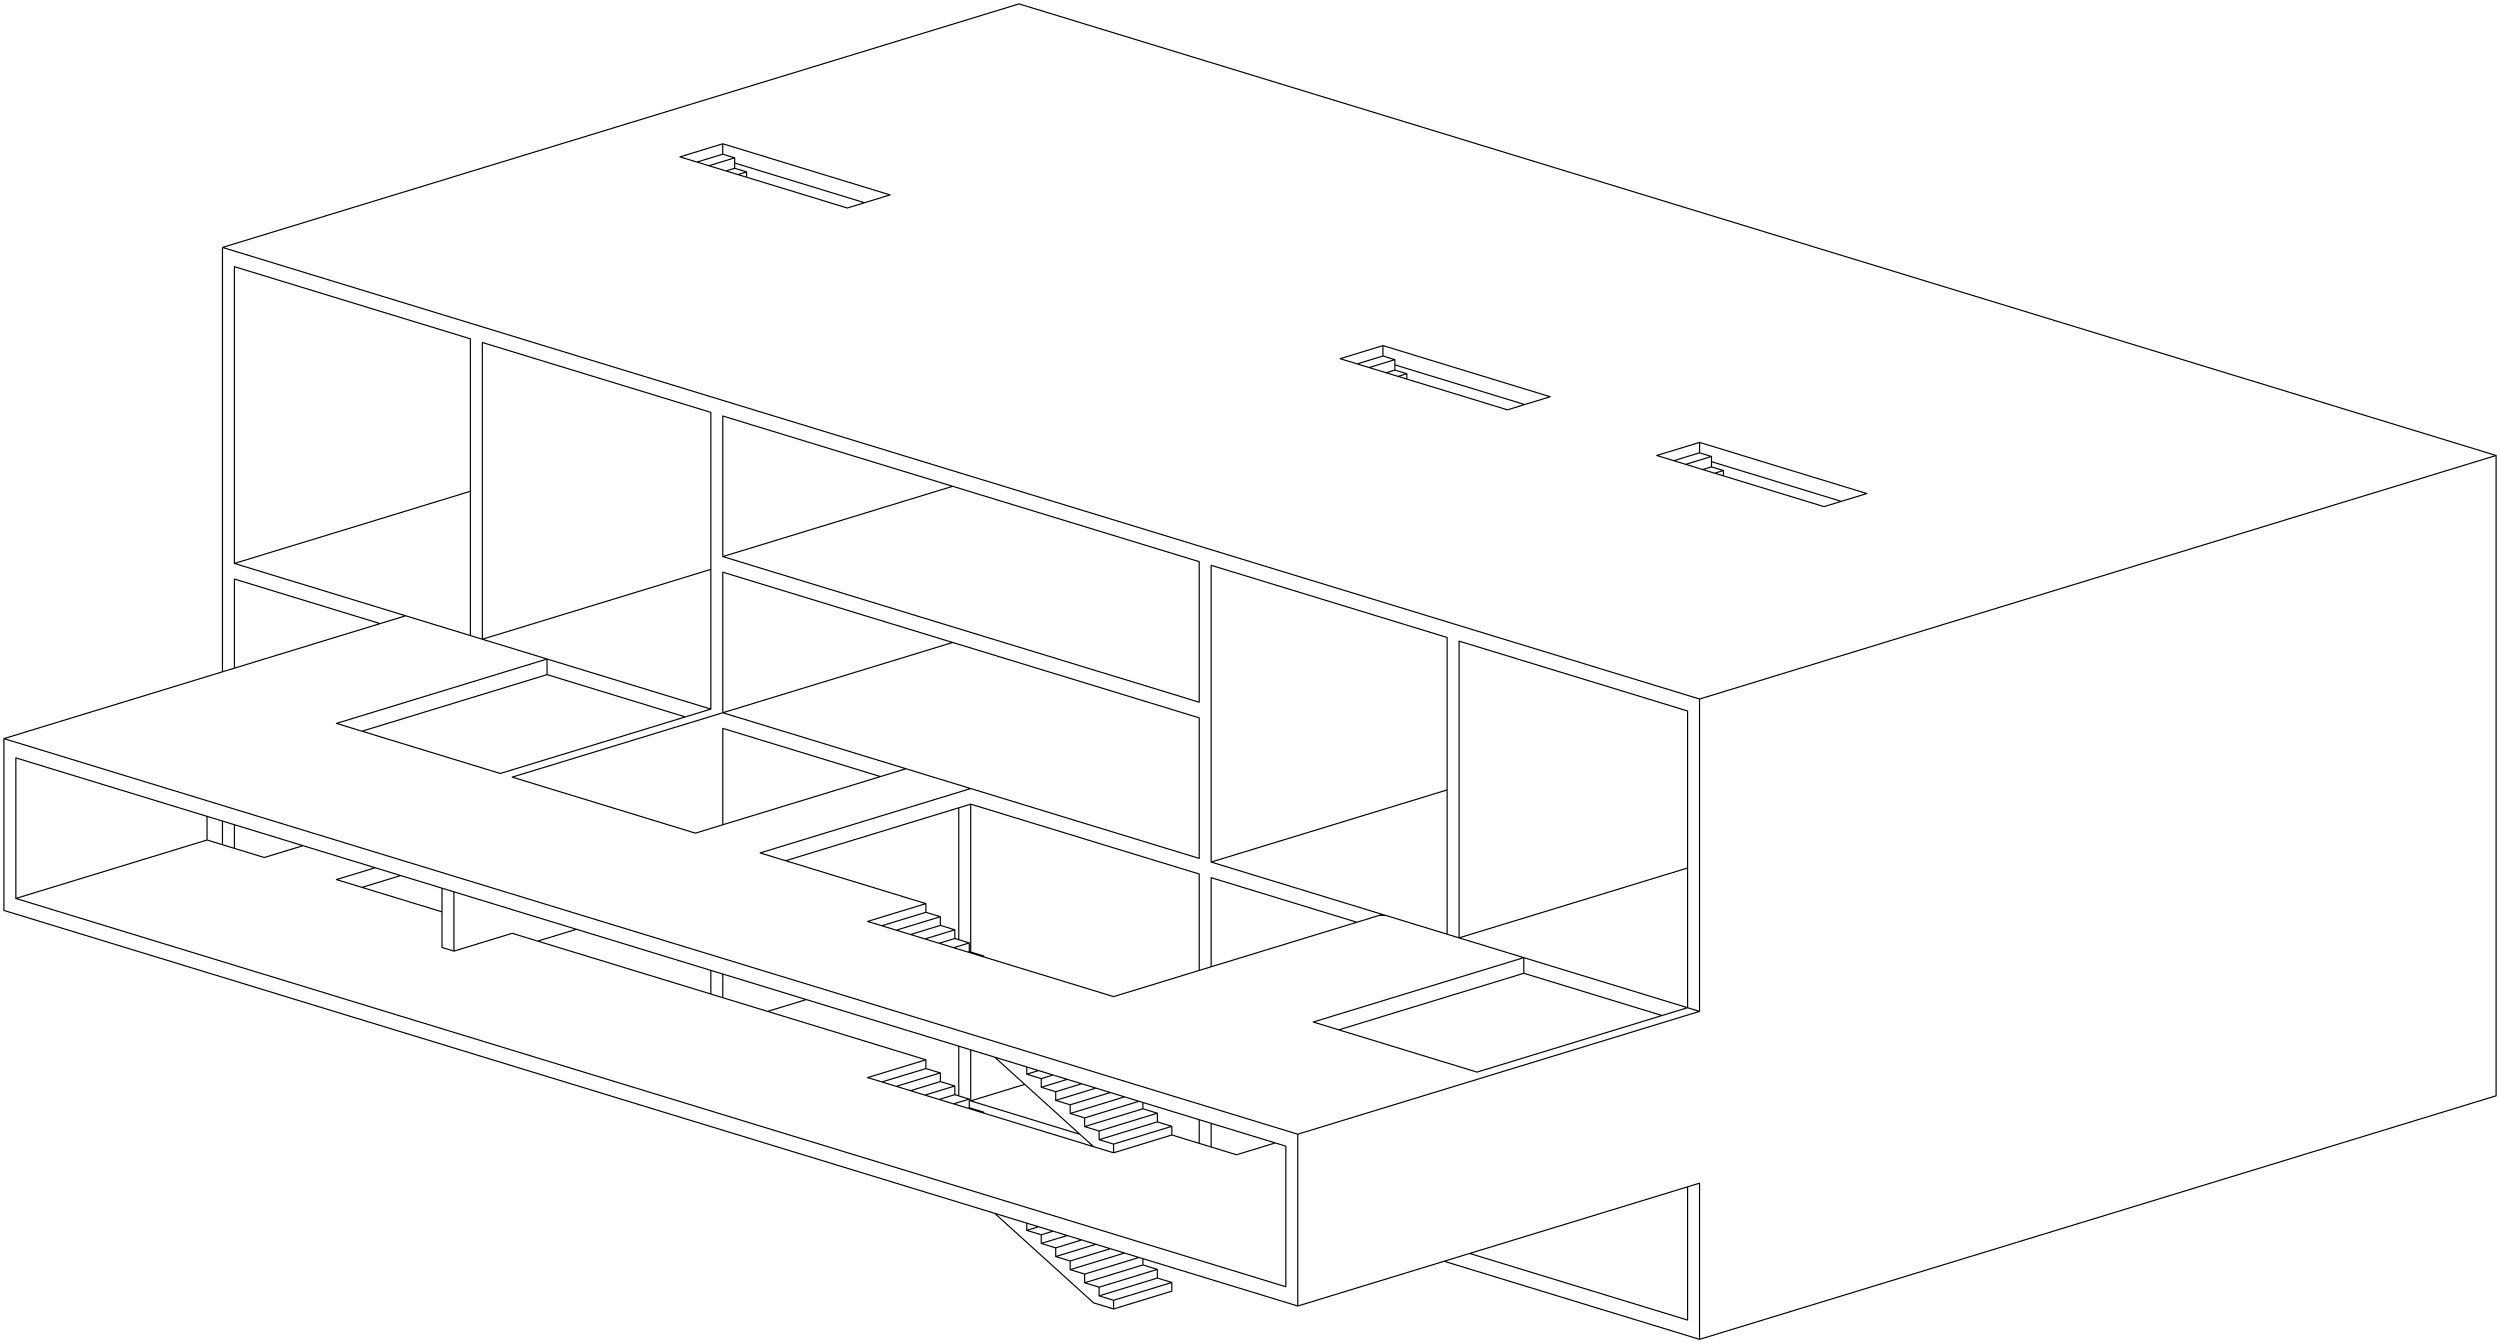 <?xml version="1.0" encoding="utf-8"?>
<!-- Generator: Adobe Illustrator 16.0.0, SVG Export Plug-In . SVG Version: 6.00 Build 0)  -->
<!DOCTYPE svg PUBLIC "-//W3C//DTD SVG 1.1//EN" "http://www.w3.org/Graphics/SVG/1.1/DTD/svg11.dtd">
<svg version="1.1" id="Continuous" xmlns="http://www.w3.org/2000/svg" xmlns:xlink="http://www.w3.org/1999/xlink" x="0px" y="0px"
	 width="640px" height="343.87px" viewBox="0 0 640 343.87" style="enable-background:new 0 0 640 343.87;" xml:space="preserve">
<path style="fill:none;stroke:#000000;stroke-width:0.3;stroke-linecap:round;stroke-linejoin:round;stroke-miterlimit:3;" d="M639,116.605L260.869,1 M56.95,63.341L260.869,1 M56.95,63.341L435.082,178.95 M639,116.605L435.082,178.95
	 M639,116.605v163.926 M639,280.531l-203.918,62.341 M369.696,322.881l65.386,19.991 M332.231,334.337v-43.98 M332.231,290.356
	l102.851-31.443 M435.082,258.913V178.95 M332.231,334.337l102.851-31.446 M435.082,302.891v39.981 M432.023,303.828v34.113
	 M432.023,337.941l-55.788-17.058 M56.95,63.341v108.64 M120.416,162.709V86.743 M120.416,86.743L60.007,68.274 M60.007,68.274
	v75.966 M60.007,144.24l43.843,13.402 M332.231,290.356L1,189.088 M390.092,245.157l-53.909,16.482 M390.092,245.157l41.932,12.818
	 M432.023,257.976v-75.962 M432.023,182.013l-58.498-17.886 M373.525,164.127v75.963 M373.525,240.091l-3.062-0.934
	 M370.464,239.157v-75.964 M310.055,144.722l60.409,18.471 M310.055,144.722v75.966 M310.055,220.688l43.844,13.405
	 M353.899,234.092l-68.826,21.041 M285.074,255.133l-62.956-19.25 M222.118,235.883l14.91-4.559 M185.034,182.462l-53.912,16.483
	 M185.034,182.462v-35.981 M306.998,183.769l-121.963-37.288 M306.998,183.769v35.984 M120.416,162.709l3.06,0.935 M123.476,163.644
	V87.68 M123.476,87.68l58.5,17.885 M181.976,105.565v75.963 M181.976,181.528l-41.932-12.821 M86.132,185.19l41.932,12.821
	 M128.064,198.011l53.912-16.483 M92.673,187.189l47.371-14.483 M140.044,172.707v-4 M140.044,172.707l35.392,10.822 M248.5,243.716
	v-37.851 M248.5,205.865l58.498,17.886 M306.998,223.75v24.68 M310.058,247.494l-0.002-22.809 M310.055,224.685l37.305,11.407
	 M185.034,142.481V106.5 M185.034,106.5l121.963,37.29 M306.998,143.79v35.983 M306.998,179.772l-121.963-37.291 M332.231,334.337
	L1,233.066 M1,233.066v-43.978 M4.058,194.021l325.113,99.396 M329.171,293.418v35.986 M329.171,329.404l-325.113-99.4
	 M4.058,230.004v-35.982 M4.058,230.004l48.938-14.963 M67.652,219.522l-14.655-4.481 M67.652,219.522l9.909-3.028 M96.041,222.144
	l-9.908,3.03 M86.132,225.173l27.02,8.26 M113.152,233.434v-6.059 M113.152,233.434v9.116 M113.152,242.55l3.058,0.937
	 M116.209,243.486v-15.177 M116.209,243.486l14.913-4.56 M237.028,271.306l-14.91,4.559 M222.118,275.864l62.956,19.25
	 M285.074,295.114l14.913-4.561 M299.986,290.554l16.57,5.067 M326.464,292.591l-9.907,3.03 M310.055,293.633v-6.056
	 M306.998,286.64v6.06 M60.01,171.044v-22.805 M60.01,148.239l37.302,11.402 M438.148,118.188l33.218,10.159 M174.075,40.159
	l10.961-3.352 M185.036,36.808l42.821,13.09 M216.897,53.25l10.959-3.352 M216.897,53.25l-42.823-13.09 M435.087,113.255
	l42.817,13.092 M477.904,126.347l-10.959,3.352 M466.945,129.699l-42.822-13.094 M343.072,91.826l10.958-3.352 M354.03,88.474
	l42.825,13.094 M396.855,101.568l-10.961,3.349 M385.895,104.917l-42.822-13.092 M60.007,144.24l60.409-18.471 M123.476,163.644
	l58.5-17.886 M185.034,182.462l58.849-17.99 M185.034,142.481l58.85-17.989 M310.055,220.688l60.413-18.468 M373.525,240.091
	l58.498-17.885 M248.5,281.831l13.838-4.231 M137.661,240.926l9.908-3.028 M92.673,227.171l9.908-3.028 M357.089,93.407
	l33.228,10.158 M357.089,92.074l-6.603,2.02 M357.089,94.741l-2.24,0.684 M360.147,95.676l-2.241,0.686 M52.997,208.982v6.059
	 M56.95,216.25v-6.059 M60.01,211.126v6.059 M181.976,248.417v6.059 M245.441,267.82v12.723 M360.147,95.676v1.37 M248.5,268.755
	v13.076 M357.089,94.741l3.059,0.935 M357.089,92.074v2.667 M237.025,233.546l0.002-2.222 M378.113,274.46l53.91-16.484
	 M435.082,258.913l-3.059-0.938 M425.486,259.976l-35.395-10.819 M390.092,249.156l-47.369,14.483 M390.092,245.157v3.999
	 M381.171,275.393L381.171,275.393 M378.113,274.46l-41.931-12.82 M237.028,271.306v2.256 M237.028,273.562l3.703,1.098
	 M240.731,274.659l-11.278,3.448 M225.75,276.976l11.278-3.414 M240.731,274.659v2.222 M240.731,276.881l-7.647,2.337
	 M240.731,276.881l3.705,1.132 M244.436,278.013l-7.649,2.336 M244.436,278.013v2.223 M244.436,280.235l-4.015,1.227
	 M244.436,280.235l3.701,1.132 M248.137,281.367l-4.013,1.226 M248.137,281.367v2.219 M248.137,283.586l-0.381,0.118
	 M248.137,283.586l3.705,1.134 M251.842,284.72l-0.381,0.115 M251.842,284.72v0.233 M279.952,333.528l-25.305-22.912
	 M285.074,335.096v-2.222 M285.074,332.874l-3.701-1.134 M281.373,331.74v-2.221 M277.668,328.389l3.705,1.131 M277.668,328.389
	v-2.222 M277.668,326.167l-3.703-1.132 M273.965,325.035v-2.223 M273.965,322.812l-3.703-1.132 M270.262,321.681v-2.219
	 M270.262,319.462l-3.705-1.136 M266.557,318.326v-2.219 M266.557,316.107l-3.703-1.134 M262.854,314.974v-1.849 M285.074,335.096
	l14.913-4.561 M299.986,330.535v-2.221 M285.074,332.874l14.913-4.56 M299.986,328.314l-3.703-1.134 M296.283,327.181l-14.91,4.56
	 M281.373,329.52l14.91-4.558 M296.283,324.962v2.219 M296.283,324.962l-3.703-1.132 M292.581,323.83l-14.913,4.559 M292.581,323.83
	v-1.617 M291.589,321.911l-13.921,4.256 M273.965,325.035l13.92-4.258 M273.965,322.812l10.287-3.146 M280.549,318.536
	l-10.287,3.145 M270.262,319.462l6.655-2.037 M266.557,318.326l6.657-2.032 M266.557,316.107l3.026-0.926 M262.854,314.974
	l3.023-0.924 M354.03,91.142l3.059,0.932 M285.074,335.096l-5.122-1.567 M225.75,236.994l11.276-3.448 M237.025,233.546l3.706,1.132
	 M240.731,234.678l-11.278,3.448 M233.084,239.237l7.647-2.337 M240.731,236.9l3.705,1.132 M244.436,238.032l-7.649,2.337
	 M240.421,241.48l4.015-1.227 M248.137,241.386l-3.701-1.132 M248.137,241.386l-4.013,1.226 M240.731,234.678v2.222
	 M244.436,238.032v2.222 M248.137,241.386v2.219 M247.756,243.723l0.381-0.118 M248.137,243.604l3.705,1.135 M251.842,244.739
	l-0.381,0.114 M251.842,244.739v0.231 M245.441,206.801v33.758 M354.03,91.142l-6.602,2.016 M279.955,293.547l-25.308-22.912
	 M262.854,273.144v1.849 M262.854,274.992l3.023-0.924 M262.854,274.992l3.703,1.134 M266.557,276.126l3.026-0.925 M266.557,276.126
	v2.221 M266.557,278.347l6.657-2.034 M266.557,278.347l3.705,1.131 M270.262,279.478l6.655-2.034 M270.262,279.478v2.222
	 M270.262,281.699l10.287-3.146 M270.262,281.699l3.703,1.132 M273.965,282.831v2.223 M273.965,285.054l3.703,1.132
	 M277.668,286.186v2.223 M277.668,288.408l3.705,1.132 M281.373,289.54v2.219 M281.373,291.759l3.701,1.134 M285.074,292.893v2.222
	 M273.965,282.831l10.287-3.146 M273.965,285.054l13.92-4.256 M277.668,286.186l13.921-4.256 M277.668,288.408l14.913-4.56
	 M292.581,282.231v1.617 M296.283,284.98l-3.703-1.132 M296.283,284.98v2.219 M296.283,287.199l3.703,1.136 M299.986,288.335v2.219
	 M281.373,289.54l14.91-4.56 M281.373,291.759l14.91-4.56 M248.5,281.831l27.95,8.543 M354.03,88.474v2.667 M188.075,40.407
	l-6.603,2.02 M188.075,43.075l-2.24,0.685 M188.892,44.696l2.24-0.687 M191.132,44.009v1.37 M188.075,43.075l3.058,0.935
	 M188.075,40.407v2.667 M185.017,39.475l3.058,0.932 M185.017,39.475l-6.602,2.016 M185.017,36.808v2.667 M299.986,288.335
	l-14.913,4.558 M188.075,41.733L221.319,51.9 M131.123,238.927l105.905,32.379 M248.5,201.868l-53.911,16.48 M201.129,220.348
	l47.371-14.483 M178.021,213.285l53.912-16.483 M225.391,198.801l-40.357-12.339 M306.998,219.753L248.5,201.868 M231.932,196.801
	l-46.898-14.339 M194.589,218.349l42.439,12.975 M178.021,213.285l-46.898-14.339 M185.034,211.14v-24.678 M185.034,249.352v6.058
	 M196.508,258.918l9.908-3.028 M1,189.088l102.851-31.446 M86.132,185.19l53.912-16.483 M123.476,163.644l16.568,5.063
	 M120.416,162.709l-16.566-5.067 M231.932,196.801l16.567,5.067 M353.899,234.092l16.564,5.064 M373.525,240.091l16.566,5.066
	 M424.123,116.605l10.964-3.35 M438.145,116.857l-6.603,2.015 M438.145,119.52l-2.245,0.687 M441.202,120.457l-2.241,0.684
	 M441.202,120.457v1.371 M438.145,119.52l3.058,0.937 M438.145,116.857v2.663 M435.087,115.921l3.058,0.937 M428.484,117.938
	l6.603-2.018 M435.087,113.255v2.666"/>
</svg>
